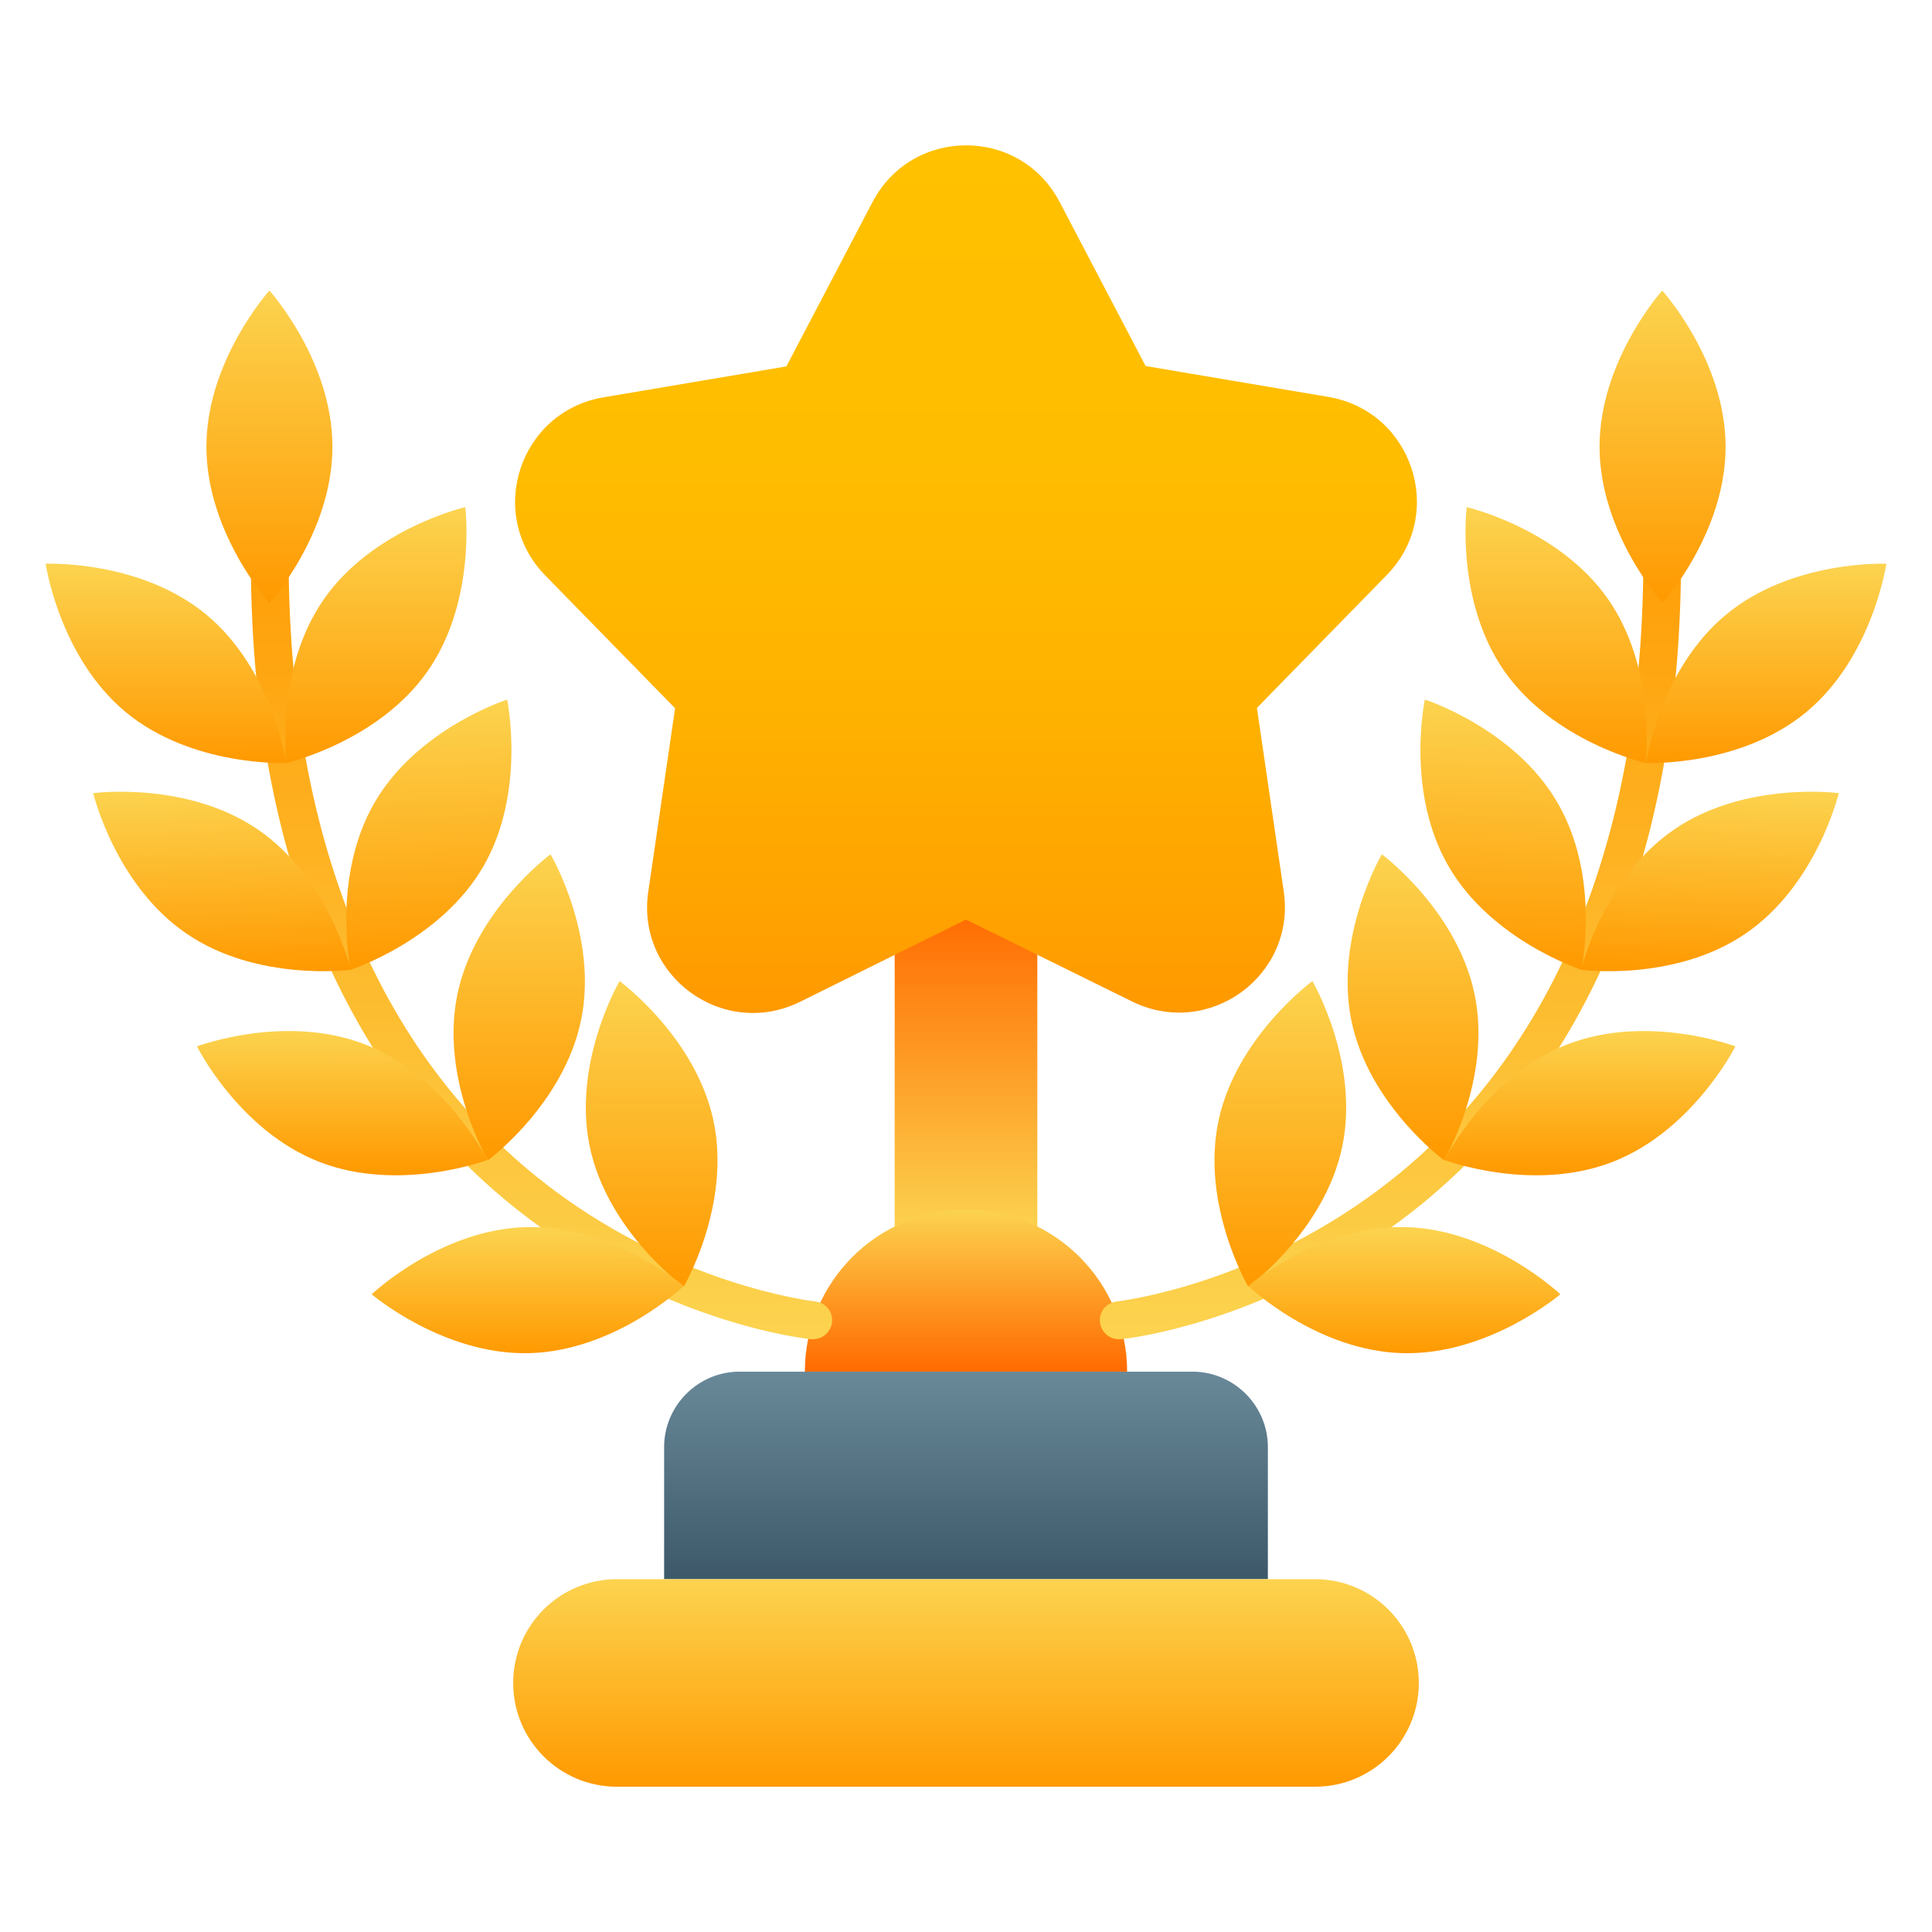<svg id="Layer_2_00000103973533432463811790000016111417891891674803_" enable-background="new 0 0 512 512" viewBox="0 0 512 512" xmlns="http://www.w3.org/2000/svg" xmlns:xlink="http://www.w3.org/1999/xlink"><linearGradient id="lg1"><stop offset="0" stop-color="#fcd34f"/><stop offset="1" stop-color="#ff6a00"/></linearGradient><linearGradient id="SVGID_1_" gradientTransform="matrix(1 0 0 -1 0 514.99)" gradientUnits="userSpaceOnUse" x1="256.005" x2="256.005" xlink:href="#lg1" y1="188.315" y2="274.295"/><linearGradient id="SVGID_00000072268751413674453620000017757510868640624043_" gradientTransform="matrix(1 0 0 -1 0 514.99)" gradientUnits="userSpaceOnUse" x1="256" x2="256" xlink:href="#lg1" y1="194.425" y2="151.485"/><linearGradient id="SVGID_00000072276188934695838060000001116359799323888312_" gradientTransform="matrix(1 0 0 -1 0 514.99)" gradientUnits="userSpaceOnUse" x1="256" x2="256" y1="96.485" y2="151.485"><stop offset="0" stop-color="#3d5969"/><stop offset="1" stop-color="#698999"/></linearGradient><linearGradient id="lg2"><stop offset="0" stop-color="#f90"/><stop offset="1" stop-color="#fcd34f"/></linearGradient><linearGradient id="SVGID_00000168100426528308521320000001345342959105678010_" gradientTransform="matrix(1 0 0 -1 0 514.99)" gradientUnits="userSpaceOnUse" x1="256" x2="256" xlink:href="#lg2" y1="41.485" y2="96.485"/><linearGradient id="SVGID_00000024698884154829619970000002119652213892032443_" gradientTransform="matrix(1 0 0 -1 0 514.99)" gradientUnits="userSpaceOnUse" x1="368.541" x2="368.541" xlink:href="#lg2" y1="389.562" y2="160.085"/><linearGradient id="SVGID_00000117665641082325657940000008362588325135624077_" gradientTransform="matrix(.637 .771 .771 -.637 -99.166 -577.205)" gradientUnits="userSpaceOnUse" x1="962.095" x2="921.411" xlink:href="#lg2" y1="-59.479" y2="-25.845"/><linearGradient id="SVGID_00000116919294548253693960000008735095950882864816_" gradientTransform="matrix(.819 -.573 -.573 -.819 .846 975.663)" gradientUnits="userSpaceOnUse" x1="780.68" x2="819.57" xlink:href="#lg2" y1="397.655" y2="453.219"/><linearGradient id="SVGID_00000005987442459736906970000008464971167942716588_" gradientTransform="matrix(.865 -.501 -.501 -.865 -39.09 893.987)" gradientUnits="userSpaceOnUse" x1="697.031" x2="734.381" xlink:href="#lg2" y1="333.451" y2="392.68"/><linearGradient id="SVGID_00000128479394740209617110000016623503446971838623_" gradientTransform="matrix(.98 -.2 -.2 -.98 -200.058 579.377)" gradientUnits="userSpaceOnUse" x1="617.193" x2="633.393" xlink:href="#lg2" y1="151.709" y2="231.185"/><linearGradient id="SVGID_00000036231871474302717580000012996449078105466555_" gradientTransform="matrix(.979 .205 .205 -.979 -275.873 156.679)" gradientUnits="userSpaceOnUse" x1="639.938" x2="623.309" xlink:href="#lg2" y1="-53.986" y2="25.3"/><linearGradient id="SVGID_00000037671201943841945510000015179060451650695601_" gradientTransform="matrix(.565 .825 .825 -.565 -6.059 -669.737)" gradientUnits="userSpaceOnUse" x1="1024.773" x2="984.903" xlink:href="#lg2" y1="-146.062" y2="-116.492"/><linearGradient id="SVGID_00000068679623475538353310000007853260074466900643_" gradientTransform="matrix(.364 .931 .931 -.364 229.175 -849.717)" gradientUnits="userSpaceOnUse" x1="1151.387" x2="1115.72" xlink:href="#lg2" y1="-244.236" y2="-230.278"/><linearGradient id="SVGID_00000061455244028004190540000015677013775161431467_" gradientTransform="matrix(-.026 1 1 .026 618.95 -947.766)" gradientUnits="userSpaceOnUse" x1="1312.441" x2="1278.99" xlink:href="#lg2" y1="-212.53" y2="-213.41"/><linearGradient id="SVGID_00000097498265724661744300000005171007583727621288_" gradientTransform="matrix(1 0 0 -1 0 514.99)" gradientUnits="userSpaceOnUse" x1="440.55" x2="440.55" xlink:href="#lg2" y1="355.225" y2="438.005"/><linearGradient id="SVGID_00000106129261863126215700000014436377001184640663_" gradientTransform="matrix(-1 0 0 -1 490 514.99)" gradientUnits="userSpaceOnUse" x1="346.531" x2="346.531" xlink:href="#lg2" y1="389.562" y2="160.085"/><linearGradient id="SVGID_00000050656517370681862240000005370103123876044459_" gradientTransform="matrix(-.637 .771 -.771 -.637 589.176 -577.205)" gradientUnits="userSpaceOnUse" x1="948.084" x2="907.399" xlink:href="#lg2" y1="-76.427" y2="-42.794"/><linearGradient id="SVGID_00000049209207902362612550000016469836867295168696_" gradientTransform="matrix(-.819 -.573 .573 -.819 489.154 975.663)" gradientUnits="userSpaceOnUse" x1="762.656" x2="801.546" xlink:href="#lg2" y1="410.271" y2="465.834"/><linearGradient id="SVGID_00000037690211896844025460000001109994244678180534_" gradientTransform="matrix(-.865 -.501 .501 -.865 529.1 893.987)" gradientUnits="userSpaceOnUse" x1="677.992" x2="715.341" xlink:href="#lg2" y1="344.474" y2="403.703"/><linearGradient id="SVGID_00000160179757806936962010000016478727039251441332_" gradientTransform="matrix(-.98 -.2 .2 -.98 690.068 579.377)" gradientUnits="userSpaceOnUse" x1="595.637" x2="611.836" xlink:href="#lg2" y1="156.103" y2="235.578"/><linearGradient id="SVGID_00000159462348541240203290000000991761409026143629_" gradientTransform="matrix(-.979 .205 -.205 -.979 765.873 156.679)" gradientUnits="userSpaceOnUse" x1="618.398" x2="601.768" xlink:href="#lg2" y1="-58.506" y2="20.781"/><linearGradient id="SVGID_00000077296591591738368000000012040396020794734506_" gradientTransform="matrix(-.565 .825 -.825 -.565 496.069 -669.737)" gradientUnits="userSpaceOnUse" x1="1012.352" x2="972.482" xlink:href="#lg2" y1="-164.208" y2="-134.638"/><linearGradient id="SVGID_00000180324378919649943400000012092488647797022904_" gradientTransform="matrix(-.364 .931 -.931 -.364 260.825 -849.717)" gradientUnits="userSpaceOnUse" x1="1143.366" x2="1107.7" xlink:href="#lg2" y1="-264.733" y2="-250.774"/><linearGradient id="SVGID_00000092414897857327837080000005912677521163746238_" gradientTransform="matrix(.026 1 -1 .026 -128.95 -947.766)" gradientUnits="userSpaceOnUse" x1="1313.017" x2="1279.566" xlink:href="#lg2" y1="-234.523" y2="-235.403"/><linearGradient id="SVGID_00000037673604183202097740000014133136670837418937_" gradientTransform="matrix(-1 0 0 -1 490 514.99)" gradientUnits="userSpaceOnUse" x1="418.55" x2="418.55" xlink:href="#lg2" y1="355.225" y2="438.005"/><linearGradient id="SVGID_00000050640038997693897530000004905817109036755620_" gradientTransform="matrix(1 0 0 -1 0 514.99)" gradientUnits="userSpaceOnUse" x1="255.997" x2="255.997" y1="246.507" y2="476.498"><stop offset="0" stop-color="#f90"/><stop offset=".11" stop-color="#ffa200"/><stop offset=".37" stop-color="#ffb300"/><stop offset=".65" stop-color="#ffbd00"/><stop offset="1" stop-color="#ffc100"/></linearGradient><g id="Icon"><g id="_51"><g><path d="m237.1 240.7h37.8v86h-37.8z" fill="url(#SVGID_1_)"/><path d="m213.3 363.5c0-23.6 19.1-42.9 42.7-42.9 23.6 0 42.7 19.3 42.7 42.9z" fill="url(#SVGID_00000072268751413674453620000017757510868640624043_)"/><path d="m196 363.5h120c11 0 20 9 20 20v35h-160v-35c0-11 9-20 20-20z" fill="url(#SVGID_00000072276188934695838060000001116359799323888312_)"/><path d="m163.5 418.5h185c15.2 0 27.5 12.3 27.5 27.5 0 15.2-12.3 27.5-27.5 27.5h-185c-15.2 0-27.5-12.3-27.5-27.5 0-15.2 12.3-27.5 27.5-27.5z" fill="url(#SVGID_00000168100426528308521320000001345342959105678010_)"/></g><g><g><path d="m296.5 354.9c-2.5 0-4.7-1.9-5-4.5-.3-2.8 1.7-5.2 4.5-5.5.6-.1 37.7-4.3 73.1-32.5 46.9-37.4 69.8-100.3 66-181.7-.1-2.8 2-5.1 4.8-5.2 2.7-.2 5.1 2 5.2 4.8 2.1 47.3-4.2 88.5-18.9 122.5-11.9 27.4-29.1 50.2-51.3 67.8-37.8 29.9-76.3 34.2-77.9 34.3-.1 0-.3 0-.5 0z" fill="url(#SVGID_00000024698884154829619970000002119652213892032443_)"/><path d="m478.7 188.7c-17.6 14.6-42.5 13.5-42.5 13.5s3.6-24.7 21.2-39.3 42.5-13.5 42.5-13.5-3.6 24.7-21.2 39.3z" fill="url(#SVGID_00000117665641082325657940000008362588325135624077_)"/><path d="m426.1 158.7c13.1 18.7 10 43.5 10 43.5s-24.3-5.6-37.4-24.3-10-43.5-10-43.5 24.3 5.6 37.4 24.3z" fill="url(#SVGID_00000116919294548253693960000008735095950882864816_)"/><path d="m412.8 212.8c11.5 19.8 6.3 44.2 6.3 44.2s-23.8-7.7-35.2-27.4c-11.5-19.8-6.3-44.2-6.3-44.2s23.8 7.6 35.2 27.4z" fill="url(#SVGID_00000005987442459736906970000008464971167942716588_)"/><path d="m390.8 263.6c4.6 22.4-8.1 43.9-8.1 43.9s-20.1-14.8-24.6-37.2 8.1-43.9 8.1-43.9 20 14.8 24.6 37.2z" fill="url(#SVGID_00000128479394740209617110000016623503446971838623_)"/><path d="m355.7 303.9c-4.7 22.4-24.9 37.1-24.9 37.1s-12.6-21.6-7.9-43.9 24.9-37.1 24.9-37.1 12.6 21.5 7.9 43.9z" fill="url(#SVGID_00000036231871474302717580000012996449078105466555_)"/><path d="m462.6 247.4c-18.8 12.9-43.6 9.6-43.6 9.6s5.8-24.3 24.7-37.2 43.6-9.6 43.6-9.6-5.8 24.3-24.7 37.2z" fill="url(#SVGID_00000037671201943841945510000015179060451650695601_)"/><path d="m427.4 307.9c-21.3 8.3-44.6-.5-44.6-.5s11.2-22.3 32.5-30.6 44.6.5 44.6.5-11.2 22.3-32.5 30.6z" fill="url(#SVGID_00000068679623475538353310000007853260074466900643_)"/><path d="m371.7 358.6c-22.9-.6-40.9-17.8-40.9-17.8s19-16.2 41.8-15.6 40.9 17.8 40.9 17.8-19 16.2-41.8 15.6z" fill="url(#SVGID_00000061455244028004190540000015677013775161431467_)"/><path d="m457.3 118.4c0 22.9-16.7 41.4-16.7 41.4s-16.7-18.5-16.7-41.4 16.6-41.4 16.6-41.4 16.8 18.5 16.8 41.4z" fill="url(#SVGID_00000097498265724661744300000005171007583727621288_)"/></g><g><path d="m215.5 354.9c2.5 0 4.7-1.9 5-4.5.3-2.8-1.7-5.2-4.5-5.5-.6-.1-37.7-4.3-73.1-32.5-46.9-37.4-69.8-100.3-66-181.7.1-2.8-2-5.1-4.8-5.2-2.7-.2-5.1 2-5.2 4.8-2.2 47.3 4.2 88.5 18.9 122.5 11.9 27.4 29.1 50.2 51.3 67.8 37.8 29.9 76.3 34.2 77.9 34.3z" fill="url(#SVGID_00000106129261863126215700000014436377001184640663_)"/><path d="m33.3 188.7c17.6 14.6 42.6 13.5 42.6 13.5s-3.6-24.7-21.2-39.3-42.6-13.5-42.6-13.5 3.6 24.7 21.2 39.3z" fill="url(#SVGID_00000050656517370681862240000005370103123876044459_)"/><path d="m85.9 158.7c-13.1 18.7-10 43.5-10 43.5s24.3-5.6 37.4-24.3 10-43.5 10-43.5-24.3 5.6-37.4 24.3z" fill="url(#SVGID_00000049209207902362612550000016469836867295168696_)"/><path d="m99.2 212.8c-11.4 19.8-6.3 44.2-6.3 44.2s23.8-7.7 35.2-27.4 6.3-44.2 6.3-44.2-23.8 7.6-35.2 27.4z" fill="url(#SVGID_00000037690211896844025460000001109994244678180534_)"/><path d="m121.2 263.6c-4.6 22.4 8.1 43.9 8.1 43.9s20.1-14.8 24.7-37.2-8.1-43.9-8.1-43.9-20.1 14.8-24.7 37.2z" fill="url(#SVGID_00000160179757806936962010000016478727039251441332_)"/><path d="m156.3 303.9c4.7 22.4 24.9 37.1 24.9 37.1s12.6-21.6 7.9-43.9-24.9-37.1-24.9-37.1-12.6 21.5-7.9 43.9z" fill="url(#SVGID_00000159462348541240203290000000991761409026143629_)"/><path d="m49.4 247.4c18.8 12.9 43.6 9.6 43.6 9.6s-5.8-24.3-24.7-37.2-43.6-9.6-43.6-9.6 5.8 24.3 24.7 37.2z" fill="url(#SVGID_00000077296591591738368000000012040396020794734506_)"/><path d="m84.6 307.9c21.3 8.3 44.6-.5 44.6-.5s-11.2-22.3-32.4-30.6c-21.3-8.3-44.6.5-44.6.5s11.1 22.3 32.4 30.6z" fill="url(#SVGID_00000180324378919649943400000012092488647797022904_)"/><path d="m140.3 358.6c22.9-.6 40.9-17.8 40.9-17.8s-19-16.2-41.8-15.6-40.9 17.8-40.9 17.8 19 16.2 41.8 15.6z" fill="url(#SVGID_00000092414897857327837080000005912677521163746238_)"/><path d="m54.7 118.4c0 22.9 16.7 41.4 16.7 41.4s16.7-18.5 16.7-41.4-16.7-41.4-16.7-41.4-16.7 18.5-16.7 41.4z" fill="url(#SVGID_00000037673604183202097740000014133136670837418937_)"/></g></g><path d="m280.8 53.5 22.8 43.5 48.5 8.2c22.3 3.8 31.2 31.1 15.4 47.2l-34.4 35.2 7.1 48.6c3.3 22.4-19.9 39.2-40.2 29.2l-44-21.7-44 21.8c-20.3 10-43.5-6.8-40.2-29.2l7.1-48.6-34.4-35.2c-15.8-16.2-6.9-43.4 15.4-47.2l48.5-8.2 22.8-43.5c10.5-20.1 39.1-20.1 49.6-.1z" fill="url(#SVGID_00000050640038997693897530000004905817109036755620_)"/></g></g></svg>